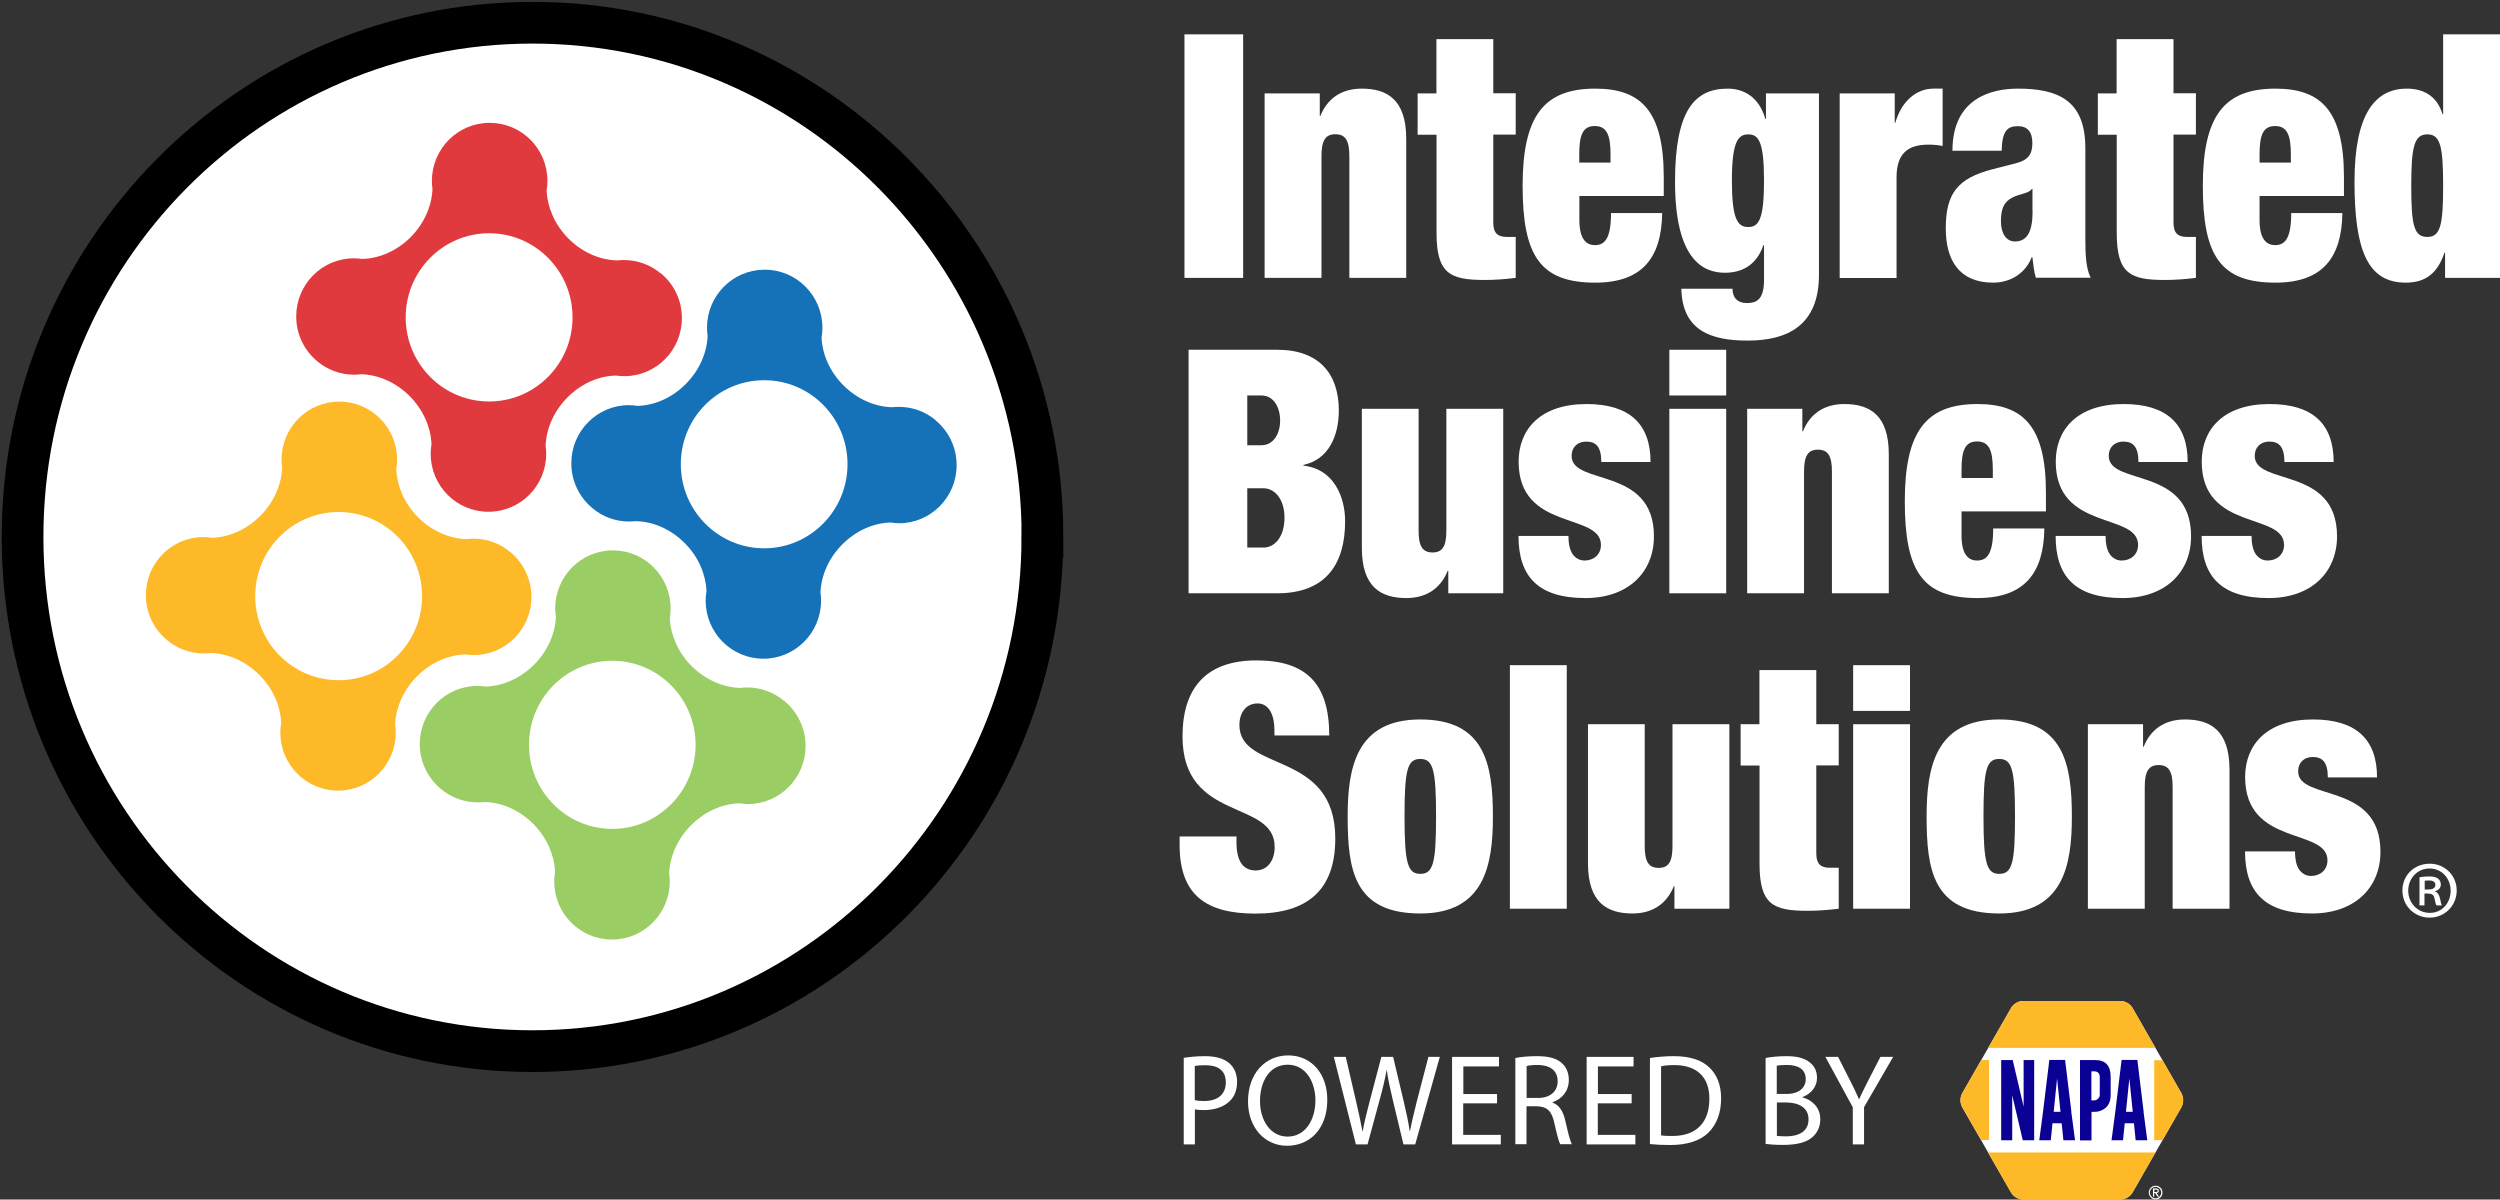 <svg width="223" height="107" viewBox="0 0 223 107" fill="none" xmlns="http://www.w3.org/2000/svg">
<rect x="0" y="0" width="223" height="107" fill="#333333" stroke="none"/>
<g clip-path="url(#clip0_59_71)">
<path d="M92.979 47.895C92.979 73.227 72.614 93.761 47.49 93.761C22.366 93.761 2.012 73.227 2.012 47.895C2.012 22.562 22.377 2.028 47.501 2.028C72.625 2.028 92.99 22.562 92.99 47.895H92.979Z" fill="white" stroke="black" stroke-width="3.72"/>
<path d="M69.921 62.507C69.034 61.766 67.887 61.319 66.644 61.319C66.438 61.319 66.243 61.33 66.049 61.362C64.535 61.33 62.945 60.664 61.679 59.4C60.468 58.178 59.819 56.63 59.743 55.157C59.797 54.874 59.819 54.58 59.819 54.274C59.819 51.417 57.516 49.094 54.682 49.094C54.682 49.094 54.682 49.094 54.671 49.094C54.671 49.094 54.671 49.094 54.66 49.094C51.827 49.094 49.523 51.417 49.523 54.274C49.523 54.525 49.545 54.765 49.588 55.005C49.523 56.488 48.874 58.047 47.652 59.279C46.397 60.534 44.818 61.199 43.315 61.242C43.077 61.21 42.828 61.188 42.58 61.188C39.746 61.188 37.442 63.511 37.442 66.368C37.442 67.993 38.178 69.421 39.335 70.381C40.222 71.122 41.358 71.57 42.612 71.57C42.818 71.57 43.012 71.559 43.207 71.537C44.721 71.57 46.311 72.235 47.576 73.5C48.788 74.721 49.437 76.269 49.512 77.753C49.469 78.036 49.437 78.32 49.437 78.625C49.437 81.493 51.74 83.805 54.574 83.805H54.606C57.44 83.805 59.743 81.482 59.743 78.625C59.743 78.374 59.722 78.134 59.689 77.894C59.754 76.411 60.403 74.863 61.636 73.62C62.891 72.355 64.47 71.689 65.973 71.657C66.222 71.689 66.46 71.722 66.719 71.722C69.553 71.722 71.857 69.399 71.857 66.542C71.857 64.928 71.121 63.478 69.964 62.529M54.617 73.936C50.507 73.936 47.187 70.577 47.187 66.433C47.187 62.289 50.518 58.941 54.617 58.941C58.716 58.941 62.047 62.3 62.047 66.433C62.047 70.566 58.716 73.936 54.617 73.936Z" fill="#9BCD65"/>
<path d="M45.511 49.247C44.624 48.494 43.477 48.047 42.234 48.047C42.039 48.047 41.833 48.069 41.639 48.091C40.135 48.058 38.535 47.393 37.28 46.128C36.069 44.907 35.42 43.358 35.344 41.875C35.388 41.592 35.42 41.297 35.42 41.003C35.42 38.145 33.116 35.823 30.283 35.823H30.25C27.417 35.823 25.113 38.145 25.113 41.003C25.113 41.254 25.135 41.493 25.167 41.733C25.102 43.216 24.453 44.765 23.231 46.008C21.977 47.262 20.398 47.927 18.894 47.971C18.645 47.938 18.408 47.906 18.148 47.906C15.304 47.906 13.011 50.228 13.011 53.085C13.011 54.71 13.746 56.15 14.903 57.098C15.79 57.84 16.937 58.287 18.18 58.287C18.386 58.287 18.581 58.276 18.786 58.254C20.3 58.287 21.89 58.941 23.145 60.217C24.367 61.439 25.016 62.987 25.081 64.459C25.037 64.743 25.005 65.037 25.005 65.343C25.005 68.2 27.308 70.522 30.142 70.522H30.164C32.997 70.522 35.301 68.2 35.301 65.343C35.301 65.092 35.279 64.841 35.247 64.612C35.312 63.129 35.961 61.569 37.183 60.337C38.437 59.072 40.017 58.418 41.52 58.374C41.769 58.407 42.007 58.429 42.266 58.429C45.1 58.429 47.403 56.117 47.403 53.249C47.403 51.635 46.668 50.185 45.511 49.236M30.207 60.675C26.097 60.675 22.766 57.316 22.766 53.173C22.766 49.029 26.097 45.67 30.207 45.67C34.317 45.67 37.648 49.029 37.648 53.173C37.648 57.316 34.317 60.675 30.207 60.675Z" fill="#FDB927"/>
<path d="M58.932 24.384C58.045 23.642 56.899 23.195 55.655 23.195C55.45 23.195 55.255 23.206 55.06 23.228C53.546 23.195 51.956 22.541 50.691 21.265C49.48 20.032 48.831 18.495 48.755 17.012C48.809 16.728 48.831 16.434 48.831 16.139C48.831 13.271 46.527 10.96 43.694 10.96H43.661C40.828 10.96 38.524 13.282 38.524 16.139C38.524 16.379 38.545 16.63 38.578 16.87C38.513 18.353 37.864 19.902 36.642 21.145C35.388 22.399 33.809 23.064 32.294 23.097C32.056 23.064 31.808 23.042 31.559 23.042C28.725 23.042 26.422 25.365 26.422 28.222C26.422 29.836 27.157 31.286 28.314 32.235C29.201 32.977 30.348 33.424 31.591 33.424C31.786 33.424 31.991 33.413 32.186 33.38C33.7 33.413 35.29 34.078 36.556 35.343C37.767 36.575 38.416 38.113 38.492 39.596C38.448 39.88 38.416 40.174 38.416 40.468C38.416 43.337 40.719 45.648 43.553 45.648H43.586C46.419 45.648 48.723 43.337 48.723 40.468C48.723 40.218 48.701 39.978 48.669 39.738C48.733 38.255 49.382 36.695 50.605 35.463C51.848 34.198 53.438 33.533 54.941 33.5C55.19 33.533 55.428 33.555 55.688 33.555C58.521 33.555 60.825 31.243 60.825 28.375C60.825 26.75 60.09 25.311 58.932 24.362M43.629 35.812C39.519 35.812 36.188 32.453 36.188 28.309C36.188 24.165 39.519 20.807 43.629 20.807C47.739 20.807 51.07 24.165 51.07 28.309C51.07 32.453 47.739 35.812 43.629 35.812Z" fill="#E03A3E"/>
<path d="M83.461 37.481C82.575 36.739 81.439 36.292 80.184 36.292C79.979 36.292 79.784 36.303 79.589 36.325C78.075 36.292 76.486 35.627 75.22 34.362C74.009 33.141 73.349 31.592 73.284 30.12C73.327 29.825 73.36 29.542 73.36 29.236C73.36 26.379 71.056 24.057 68.223 24.057H68.201C65.367 24.057 63.064 26.369 63.064 29.236C63.064 29.487 63.085 29.738 63.118 29.978C63.053 31.461 62.404 33.01 61.182 34.242C59.938 35.507 58.348 36.172 56.845 36.205C56.607 36.172 56.358 36.139 56.099 36.139C53.265 36.139 50.961 38.462 50.961 41.319C50.961 42.944 51.697 44.384 52.854 45.332C53.741 46.085 54.887 46.521 56.131 46.521C56.326 46.521 56.531 46.499 56.726 46.488C58.24 46.521 59.83 47.186 61.084 48.451C62.307 49.672 62.945 51.221 63.02 52.704C62.977 52.988 62.945 53.271 62.945 53.577C62.945 56.434 65.248 58.756 68.082 58.756H68.104C70.937 58.756 73.241 56.434 73.241 53.577C73.241 53.326 73.219 53.086 73.187 52.835C73.252 51.352 73.901 49.803 75.123 48.571C76.377 47.306 77.956 46.641 79.46 46.608C79.698 46.641 79.946 46.674 80.195 46.674C83.029 46.674 85.332 44.351 85.332 41.494C85.332 39.869 84.597 38.429 83.44 37.481M68.168 48.909C64.059 48.909 60.728 45.55 60.728 41.407C60.728 37.263 64.059 33.915 68.168 33.915C72.278 33.915 75.599 37.273 75.599 41.407C75.599 45.539 72.267 48.909 68.168 48.909Z" fill="#1672B8"/>
<path d="M105.654 3.064H110.889V24.787H105.654V3.064Z" fill="white"/>
<path d="M112.825 8.332H117.724V10.338H117.778C118.427 8.724 119.725 7.906 121.466 7.906C123.694 7.906 125.435 8.844 125.435 12.377V24.787H120.363V13.926C120.363 12.563 120.028 11.974 119.119 11.974C118.211 11.974 117.876 12.552 117.876 13.926V24.787H112.803V8.332H112.825Z" fill="white"/>
<path d="M126.441 8.332H128.129V3.49H133.201V8.321H135.202V12.007H133.201V19.858C133.201 20.796 133.59 21.134 134.412 21.134H135.202V24.787C134.272 24.907 133.287 24.973 132.444 24.973C129.351 24.973 128.139 24.427 128.139 20.774V12.018H126.452V8.332H126.441Z" fill="white"/>
<path d="M140.88 17.481V19.64C140.88 21.407 141.55 21.865 142.264 21.865C143.162 21.865 143.702 21.254 143.702 19.008H148.266C148.212 22.988 146.493 25.212 142.296 25.212C137.397 25.212 135.818 22.835 135.818 16.576C135.818 10.316 137.732 7.906 142.296 7.906C146.352 7.906 148.407 9.858 148.407 15.812V17.481H140.89H140.88ZM143.659 13.773C143.659 12.039 143.324 11.243 142.253 11.243C141.182 11.243 140.869 12.039 140.869 13.773V14.504H143.659V13.773Z" fill="white"/>
<path d="M157.524 8.332H162.251V24.515C162.251 29.018 159.46 30.381 155.891 30.381C152.625 30.381 150.062 29.498 149.975 25.758H154.539C154.539 26.576 155.015 27.034 155.805 27.034C156.594 27.034 157.351 26.816 157.351 24.994V21.865H157.297C156.648 23.751 155.275 24.329 153.858 24.329C151.835 24.329 149.413 23.053 149.413 16.205C149.413 9.847 151.154 7.906 154.117 7.906C155.523 7.906 156.908 8.637 157.47 10.611H157.524V8.332ZM155.945 20.251C156.875 20.251 157.351 19.585 157.351 16.118C157.351 12.65 156.875 11.985 155.945 11.985C155.015 11.985 154.485 12.683 154.485 16.118C154.485 19.553 154.994 20.251 155.945 20.251Z" fill="white"/>
<path d="M164.111 8.332H169.01V10.949H169.064C169.627 8.975 170.979 7.906 172.471 7.906H173.282V13.021C172.828 12.934 172.439 12.901 172.017 12.901C170.211 12.901 169.172 13.664 169.172 15.823V24.798H164.1V8.332H164.111Z" fill="white"/>
<path d="M181.599 24.787C181.426 24.209 181.372 23.599 181.286 22.933H181.232C180.669 24.395 179.317 25.212 177.792 25.212C174.753 25.212 173.563 23.206 173.563 20.371C173.563 17.328 174.548 15.9 177.792 15.082L179.793 14.569C180.896 14.297 181.286 13.773 181.286 12.77C181.286 11.767 180.864 11.254 179.988 11.254C179.036 11.254 178.582 11.712 178.549 13.446H174.158C174.158 8.735 177.673 7.906 179.988 7.906C183.535 7.906 186.012 8.91 186.012 13.195V21.221C186.012 22.748 186.066 23.926 186.488 24.776H181.588L181.599 24.787ZM181.296 18.822V16.848H181.242C180.961 17.274 180.258 17.241 179.523 17.612C178.733 18.004 178.484 18.648 178.484 19.738C178.484 20.829 178.96 21.538 179.728 21.538C180.853 21.538 181.307 20.622 181.307 18.833L181.296 18.822Z" fill="white"/>
<path d="M187.115 8.332H188.802V3.49H193.875V8.321H195.875V12.007H193.875V19.858C193.875 20.796 194.264 21.134 195.086 21.134H195.875V24.787C194.945 24.907 193.961 24.973 193.117 24.973C190.024 24.973 188.813 24.427 188.813 20.774V12.018H187.126V8.332H187.115Z" fill="white"/>
<path d="M201.553 17.481V19.64C201.553 21.407 202.224 21.865 202.938 21.865C203.835 21.865 204.376 21.254 204.376 19.008H208.94C208.886 22.988 207.166 25.212 202.97 25.212C198.071 25.212 196.492 22.835 196.492 16.576C196.492 10.316 198.406 7.906 202.97 7.906C207.026 7.906 209.081 9.858 209.081 15.812V17.481H201.564H201.553ZM204.344 13.773C204.344 12.039 204.008 11.243 202.938 11.243C201.867 11.243 201.553 12.039 201.553 13.773V14.504H204.344V13.773Z" fill="white"/>
<path d="M217.928 3.064H223V24.787H218.101V22.541H218.047C217.43 24.362 216.381 25.212 214.586 25.212C211.179 25.212 210.022 22.29 210.022 16.205C210.022 10.12 211.882 7.906 214.694 7.906C216.132 7.906 217.365 8.517 217.874 10.185H217.928V3.064ZM216.522 21.134C217.679 21.134 217.928 20.098 217.928 16.576C217.928 13.053 217.679 11.985 216.522 11.985C215.364 11.985 215.083 13.021 215.083 16.576C215.083 20.131 215.332 21.134 216.522 21.134Z" fill="white"/>
<path d="M106.022 31.199H113.928C117.67 31.199 119.422 33.358 119.422 36.608C119.422 38.92 118.492 40.992 116.264 41.472V41.537C118.914 41.81 119.984 44.242 119.984 46.499C119.984 50.272 118.297 52.922 113.928 52.922H106.022V31.199ZM111.257 39.716H112.522C113.593 39.716 114.188 38.68 114.188 37.524C114.188 36.303 113.593 35.278 112.522 35.278H111.257V39.716ZM111.257 48.843H112.717C113.668 48.843 114.577 47.928 114.577 46.172C114.577 44.503 113.679 43.555 112.717 43.555H111.257V48.843Z" fill="white"/>
<path d="M121.466 36.466H126.539V47.328C126.539 48.702 126.874 49.28 127.782 49.28C128.691 49.28 129.015 48.702 129.015 47.328V36.466H134.088V52.922H129.188V50.916H129.134C128.485 52.529 127.188 53.347 125.446 53.347C123.218 53.347 121.477 52.409 121.477 48.876V36.466H121.466Z" fill="white"/>
<path d="M139.906 47.807C139.906 48.451 140.014 49.051 140.274 49.422C140.523 49.781 140.891 49.999 141.345 49.999C142.134 49.999 142.805 49.487 142.805 48.604C142.805 45.681 135.461 47.415 135.461 41.177C135.461 38.287 137.408 36.041 141.518 36.041C145.314 36.041 147.228 37.775 147.228 41.21H142.837C142.837 39.814 142.329 39.389 141.485 39.389C140.728 39.389 140.188 39.88 140.188 40.665C140.188 43.369 147.531 41.548 147.531 47.84C147.531 51.035 145.249 53.347 141.42 53.347C137.17 53.347 135.45 51.395 135.45 47.807H139.896H139.906Z" fill="white"/>
<path d="M148.905 31.199H153.977V35.278H148.905V31.199ZM148.905 36.466H153.977V52.922H148.905V36.466Z" fill="white"/>
<path d="M155.87 36.466H160.769V38.473H160.823C161.472 36.859 162.77 36.041 164.511 36.041C166.739 36.041 168.48 36.979 168.48 40.512V52.922H163.408V42.061C163.408 40.697 163.072 40.109 162.164 40.109C161.256 40.109 160.92 40.687 160.92 42.061V52.922H155.848V36.466H155.87Z" fill="white"/>
<path d="M174.969 45.616V47.775C174.969 49.541 175.64 49.999 176.354 49.999C177.252 49.999 177.792 49.389 177.792 47.142H182.356C182.302 51.123 180.583 53.347 176.386 53.347C171.487 53.347 169.908 50.97 169.908 44.711C169.908 38.451 171.822 36.041 176.386 36.041C180.442 36.041 182.497 37.993 182.497 43.947V45.616H174.98H174.969ZM177.76 41.908C177.76 40.174 177.425 39.378 176.354 39.378C175.283 39.378 174.969 40.174 174.969 41.908V42.639H177.76V41.908Z" fill="white"/>
<path d="M187.818 47.807C187.818 48.451 187.926 49.051 188.186 49.422C188.434 49.781 188.802 49.999 189.256 49.999C190.046 49.999 190.716 49.487 190.716 48.604C190.716 45.681 183.373 47.415 183.373 41.177C183.373 38.287 185.32 36.041 189.429 36.041C193.226 36.041 195.14 37.775 195.14 41.21H190.749C190.749 39.814 190.241 39.389 189.397 39.389C188.64 39.389 188.099 39.88 188.099 40.665C188.099 43.369 195.443 41.548 195.443 47.84C195.443 51.035 193.161 53.347 189.332 53.347C185.082 53.347 183.362 51.395 183.362 47.807H187.807H187.818Z" fill="white"/>
<path d="M200.839 47.807C200.839 48.451 200.948 49.051 201.207 49.422C201.456 49.781 201.824 49.999 202.278 49.999C203.067 49.999 203.738 49.487 203.738 48.604C203.738 45.681 196.394 47.415 196.394 41.177C196.394 38.287 198.341 36.041 202.451 36.041C206.247 36.041 208.161 37.775 208.161 41.21H203.77C203.77 39.814 203.262 39.389 202.418 39.389C201.661 39.389 201.121 39.88 201.121 40.665C201.121 43.369 208.464 41.548 208.464 47.84C208.464 51.035 206.182 53.347 202.354 53.347C198.103 53.347 196.384 51.395 196.384 47.807H200.829H200.839Z" fill="white"/>
<path d="M113.679 65.604V65.092C113.679 63.816 113.203 62.747 112.187 62.747C111.062 62.747 110.554 63.685 110.554 64.666C110.554 68.952 119.108 66.858 119.108 74.797C119.108 79.421 116.599 81.493 111.981 81.493C107.644 81.493 105.222 79.879 105.222 75.375V74.612H110.294V75.124C110.294 76.978 110.997 77.644 112.014 77.644C113.084 77.644 113.701 76.728 113.701 75.55C113.701 71.264 105.481 73.391 105.481 65.692C105.481 61.308 107.644 58.909 112.068 58.909C116.491 58.909 118.568 60.948 118.568 65.604H113.668H113.679Z" fill="white"/>
<path d="M126.69 81.482C120.752 81.482 120.212 77.556 120.212 72.812C120.212 68.494 120.969 64.176 126.69 64.176C132.411 64.176 133.168 68.102 133.168 72.845C133.168 77.164 132.411 81.482 126.69 81.482ZM126.69 77.949C127.847 77.949 128.096 76.978 128.096 72.834C128.096 68.691 127.847 67.698 126.69 67.698C125.533 67.698 125.284 68.669 125.284 72.834C125.284 77 125.565 77.949 126.69 77.949Z" fill="white"/>
<path d="M134.683 59.334H139.755V81.057H134.683V59.334Z" fill="white"/>
<path d="M141.637 64.601H146.709V75.463C146.709 76.837 147.044 77.415 147.953 77.415C148.861 77.415 149.186 76.837 149.186 75.463V64.601H154.258V81.057H149.359V79.05H149.305C148.656 80.664 147.358 81.482 145.617 81.482C143.389 81.482 141.648 80.544 141.648 77.011V64.601H141.637Z" fill="white"/>
<path d="M155.253 64.601H156.94V59.77H162.013V64.601H164.014V68.276H162.013V76.128C162.013 77.066 162.402 77.404 163.224 77.404H164.014V81.057C163.083 81.177 162.099 81.243 161.256 81.243C158.162 81.243 156.951 80.697 156.951 77.044V68.287H155.264V64.612L155.253 64.601Z" fill="white"/>
<path d="M165.301 59.334H170.373V63.413H165.301V59.334ZM165.301 64.601H170.373V81.057H165.301V64.601Z" fill="white"/>
<path d="M178.333 81.482C172.395 81.482 171.854 77.556 171.854 72.812C171.854 68.494 172.612 64.176 178.333 64.176C184.054 64.176 184.811 68.102 184.811 72.845C184.811 77.164 184.054 81.482 178.333 81.482ZM178.333 77.949C179.49 77.949 179.739 76.978 179.739 72.834C179.739 68.691 179.49 67.698 178.333 67.698C177.176 67.698 176.927 68.669 176.927 72.834C176.927 77 177.208 77.949 178.333 77.949Z" fill="white"/>
<path d="M186.261 64.601H191.16V66.608H191.214C191.863 64.994 193.161 64.176 194.902 64.176C197.13 64.176 198.871 65.114 198.871 68.647V81.057H193.799V70.195C193.799 68.832 193.464 68.243 192.555 68.243C191.647 68.243 191.311 68.821 191.311 70.195V81.057H186.239V64.601H186.261Z" fill="white"/>
<path d="M204.712 75.942C204.712 76.586 204.82 77.186 205.079 77.556C205.328 77.916 205.696 78.134 206.15 78.134C206.939 78.134 207.61 77.622 207.61 76.738C207.61 73.816 200.266 75.55 200.266 69.312C200.266 66.422 202.213 64.176 206.323 64.176C210.119 64.176 212.033 65.91 212.033 69.345H207.642C207.642 67.949 207.134 67.524 206.291 67.524C205.533 67.524 204.993 68.014 204.993 68.799C204.993 71.504 212.336 69.683 212.336 75.975C212.336 79.17 210.054 81.482 206.226 81.482C201.975 81.482 200.256 79.53 200.256 75.942H204.701H204.712Z" fill="white"/>
<path d="M216.738 77.044C218.079 77.044 219.139 78.091 219.139 79.432C219.139 80.773 218.079 81.853 216.727 81.853C215.375 81.853 214.294 80.806 214.294 79.432C214.294 78.058 215.364 77.044 216.727 77.044H216.738ZM216.706 77.469C215.635 77.469 214.813 78.353 214.813 79.443C214.813 80.534 215.635 81.428 216.738 81.428C217.809 81.439 218.598 80.555 218.598 79.454C218.598 78.353 217.809 77.469 216.716 77.469H216.706ZM216.284 80.763H215.819V78.254C216.078 78.211 216.338 78.178 216.684 78.178C217.106 78.178 217.311 78.254 217.473 78.374C217.625 78.483 217.722 78.68 217.722 78.898C217.722 79.214 217.495 79.41 217.225 79.498V79.53C217.452 79.618 217.571 79.814 217.646 80.13C217.722 80.523 217.765 80.675 217.819 80.763H217.344C217.268 80.675 217.214 80.446 217.149 80.097C217.095 79.825 216.922 79.705 216.565 79.705H216.262V80.752L216.284 80.763ZM216.284 79.345H216.597C216.943 79.345 217.235 79.236 217.235 78.941C217.235 78.701 217.084 78.538 216.641 78.538C216.457 78.538 216.359 78.549 216.284 78.571V79.356V79.345Z" fill="white"/>
<path d="M105.579 94.361C106.065 94.285 106.693 94.209 107.493 94.209C108.477 94.209 109.202 94.438 109.667 94.852C110.089 95.223 110.348 95.79 110.348 96.488C110.348 97.186 110.143 97.753 109.753 98.156C109.223 98.723 108.358 99.018 107.385 99.018C107.082 99.018 106.812 99.007 106.584 98.952V102.082H105.589V94.372L105.579 94.361ZM106.584 98.134C106.801 98.189 107.082 98.211 107.406 98.211C108.618 98.211 109.342 97.622 109.342 96.542C109.342 95.463 108.618 95.016 107.515 95.016C107.082 95.016 106.747 95.048 106.574 95.092V98.123L106.584 98.134Z" fill="white"/>
<path d="M118.395 98.091C118.395 100.773 116.772 102.202 114.804 102.202C112.836 102.202 111.322 100.599 111.322 98.243C111.322 95.768 112.846 94.143 114.912 94.143C116.978 94.143 118.395 95.779 118.395 98.091ZM112.392 98.222C112.392 99.89 113.29 101.384 114.858 101.384C116.426 101.384 117.335 99.912 117.335 98.145C117.335 96.597 116.534 94.972 114.869 94.972C113.203 94.972 112.392 96.51 112.392 98.222Z" fill="white"/>
<path d="M120.947 102.082L118.979 94.274H120.039L120.958 98.222C121.185 99.192 121.391 100.163 121.531 100.915H121.553C121.683 100.141 121.921 99.214 122.18 98.211L123.218 94.274H124.267L125.208 98.233C125.425 99.159 125.63 100.086 125.749 100.904H125.771C125.933 100.043 126.149 99.181 126.387 98.211L127.415 94.274H128.431L126.236 102.082H125.187L124.213 98.014C123.975 97.022 123.813 96.259 123.705 95.463H123.683C123.543 96.237 123.37 97 123.089 98.014L121.985 102.082H120.936H120.947Z" fill="white"/>
<path d="M133.525 98.418H130.519V101.231H133.871V102.082H129.524V94.274H133.709V95.124H130.53V97.589H133.536V98.418H133.525Z" fill="white"/>
<path d="M135.18 94.372C135.688 94.263 136.413 94.209 137.094 94.209C138.165 94.209 138.846 94.405 139.333 94.841C139.722 95.19 139.939 95.724 139.939 96.324C139.939 97.36 139.301 98.036 138.479 98.32V98.352C139.073 98.56 139.43 99.116 139.614 99.923C139.863 101.013 140.047 101.766 140.209 102.06H139.171C139.041 101.831 138.868 101.166 138.652 100.195C138.425 99.116 138.014 98.712 137.105 98.68H136.164V102.06H135.169V94.361L135.18 94.372ZM136.175 97.938H137.202C138.273 97.938 138.944 97.349 138.944 96.455C138.944 95.452 138.219 95.005 137.159 94.994C136.673 94.994 136.337 95.037 136.175 95.092V97.938Z" fill="white"/>
<path d="M145.53 98.418H142.524V101.231H145.876V102.082H141.529V94.274H145.714V95.124H142.534V97.589H145.541V98.418H145.53Z" fill="white"/>
<path d="M147.174 94.372C147.78 94.285 148.504 94.209 149.294 94.209C150.732 94.209 151.749 94.547 152.43 95.179C153.122 95.811 153.523 96.717 153.523 97.982C153.523 99.247 153.133 100.293 152.409 101.013C151.684 101.744 150.494 102.136 148.991 102.136C148.277 102.136 147.682 102.104 147.174 102.049V94.372ZM148.169 101.275C148.418 101.319 148.786 101.329 149.175 101.329C151.316 101.329 152.474 100.13 152.474 98.014C152.484 96.171 151.457 95.005 149.337 95.005C148.818 95.005 148.429 95.048 148.169 95.114V101.275Z" fill="white"/>
<path d="M157.492 94.372C157.925 94.285 158.617 94.209 159.32 94.209C160.315 94.209 160.964 94.383 161.44 94.776C161.84 95.081 162.078 95.539 162.078 96.15C162.078 96.902 161.58 97.567 160.769 97.862V97.883C161.504 98.069 162.37 98.68 162.37 99.835C162.37 100.512 162.11 101.013 161.71 101.395C161.169 101.897 160.293 102.126 159.039 102.126C158.346 102.126 157.816 102.082 157.492 102.038V94.361V94.372ZM158.487 97.578H159.395C160.455 97.578 161.072 97.022 161.072 96.269C161.072 95.353 160.38 94.994 159.374 94.994C158.92 94.994 158.649 95.026 158.487 95.059V97.567V97.578ZM158.487 101.319C158.682 101.351 158.974 101.362 159.331 101.362C160.369 101.362 161.321 100.981 161.321 99.846C161.321 98.778 160.412 98.341 159.32 98.341H158.498V101.319H158.487Z" fill="white"/>
<path d="M165.268 102.082V98.767L162.824 94.274H163.959L165.052 96.433C165.355 97.022 165.582 97.502 165.82 98.047H165.841C166.057 97.534 166.328 97.033 166.62 96.433L167.734 94.274H168.869L166.274 98.756V102.082H165.268Z" fill="white"/>
<path d="M194.567 97.491L190.241 89.944C190.013 89.541 189.581 89.29 189.127 89.29H180.485C180.02 89.29 179.598 89.541 179.371 89.944L175.045 97.491C174.818 97.894 174.818 98.385 175.045 98.788L177.338 102.79L179.371 106.335C179.598 106.738 180.031 106.989 180.485 106.989H189.127C189.592 106.989 190.013 106.738 190.241 106.335L192.274 102.79L194.567 98.788C194.794 98.385 194.794 97.894 194.567 97.491Z" fill="white"/>
<path d="M191.668 106.378C191.668 106.291 191.679 106.215 191.722 106.138C191.755 106.062 191.798 105.997 191.852 105.942C191.906 105.888 191.971 105.844 192.047 105.811C192.122 105.778 192.198 105.768 192.285 105.768C192.371 105.768 192.447 105.778 192.523 105.811C192.598 105.844 192.663 105.888 192.717 105.942C192.771 105.997 192.815 106.062 192.847 106.138C192.88 106.215 192.89 106.291 192.89 106.378C192.89 106.466 192.88 106.542 192.847 106.618C192.815 106.695 192.771 106.76 192.717 106.814C192.663 106.869 192.598 106.913 192.523 106.945C192.447 106.978 192.371 106.989 192.285 106.989C192.198 106.989 192.122 106.978 192.047 106.945C191.971 106.913 191.906 106.869 191.852 106.814C191.798 106.76 191.755 106.695 191.722 106.618C191.69 106.542 191.668 106.466 191.668 106.378ZM192.782 106.378C192.782 106.313 192.771 106.236 192.739 106.182C192.717 106.117 192.674 106.062 192.631 106.018C192.588 105.975 192.533 105.931 192.469 105.909C192.404 105.877 192.35 105.866 192.274 105.866C192.198 105.866 192.144 105.877 192.079 105.909C192.014 105.942 191.971 105.975 191.917 106.018C191.874 106.062 191.841 106.117 191.809 106.182C191.776 106.247 191.766 106.313 191.766 106.378C191.766 106.444 191.776 106.52 191.809 106.575C191.83 106.64 191.874 106.695 191.917 106.738C191.96 106.782 192.014 106.825 192.079 106.847C192.144 106.88 192.198 106.891 192.274 106.891C192.35 106.891 192.404 106.88 192.469 106.847C192.533 106.814 192.577 106.782 192.631 106.738C192.685 106.695 192.706 106.64 192.739 106.575C192.771 106.509 192.782 106.444 192.782 106.378ZM192.047 106.738V106.007H192.317C192.479 106.007 192.566 106.073 192.566 106.215C192.566 106.247 192.566 106.28 192.555 106.302C192.555 106.324 192.533 106.346 192.512 106.356C192.49 106.367 192.479 106.389 192.458 106.4C192.436 106.4 192.414 106.411 192.382 106.422L192.588 106.738H192.447L192.241 106.422H192.155V106.738H192.047ZM192.166 106.117V106.324H192.296C192.35 106.324 192.393 106.324 192.425 106.302C192.458 106.291 192.469 106.258 192.469 106.215C192.469 106.182 192.458 106.16 192.425 106.138C192.404 106.127 192.371 106.117 192.328 106.117H192.166Z" fill="white"/>
<path d="M194.567 97.491L192.89 94.568H192.155V101.7H192.901L194.567 98.799C194.794 98.396 194.794 97.905 194.567 97.502" fill="#FDB927"/>
<path d="M176.721 94.569L175.045 97.491C174.818 97.895 174.818 98.385 175.045 98.789L176.711 101.689H177.424V94.558H176.721V94.569Z" fill="#FDB927"/>
<path d="M190.24 89.944C190.013 89.541 189.581 89.29 189.126 89.29H180.485C180.02 89.29 179.598 89.541 179.371 89.944L177.349 93.467H192.263L190.24 89.944Z" fill="#FDB927"/>
<path d="M192.274 102.802H177.327L179.36 106.346C179.588 106.749 180.02 107 180.474 107H189.116C189.581 107 190.003 106.749 190.23 106.346L192.263 102.802H192.274Z" fill="#FDB927"/>
<path d="M178.506 94.558H179.534L180.507 98.712V94.558H181.448V101.711H180.431L179.49 97.698V101.711H178.506V94.558Z" fill="#0A0094"/>
<path d="M184.757 99.17L185.093 101.711H184.054L183.903 100.195H183.081L182.93 101.711H181.902L182.237 99.181L182.8 94.546H184.206L184.768 99.17H184.757ZM183.795 99.17L183.492 96.193L183.189 99.17H183.806H183.795Z" fill="#0A0094"/>
<path d="M191.203 99.17L191.538 101.711H190.5L190.349 100.195H189.527L189.375 101.711H188.348L188.683 99.181L189.246 94.546H190.652L191.214 99.17H191.203ZM190.241 99.17L189.938 96.193L189.635 99.17H190.251H190.241Z" fill="#0A0094"/>
<path d="M185.536 94.558H186.909C187.818 94.558 188.272 95.059 188.272 96.062V97.677C188.272 98.418 187.948 98.898 187.288 99.105C187.126 99.159 186.964 99.181 186.671 99.181H186.563V101.722H185.536V94.558ZM186.553 95.572V98.156H186.671C186.812 98.156 186.909 98.156 186.963 98.124C187.147 98.047 187.299 97.894 187.299 97.665V96.052C187.299 95.725 187.093 95.561 186.801 95.561H186.553V95.572Z" fill="#0A0094"/>
</g>
<defs>
<clipPath id="clip0_59_71">
<rect width="223" height="107" fill="white"/>
</clipPath>
</defs>
</svg>

